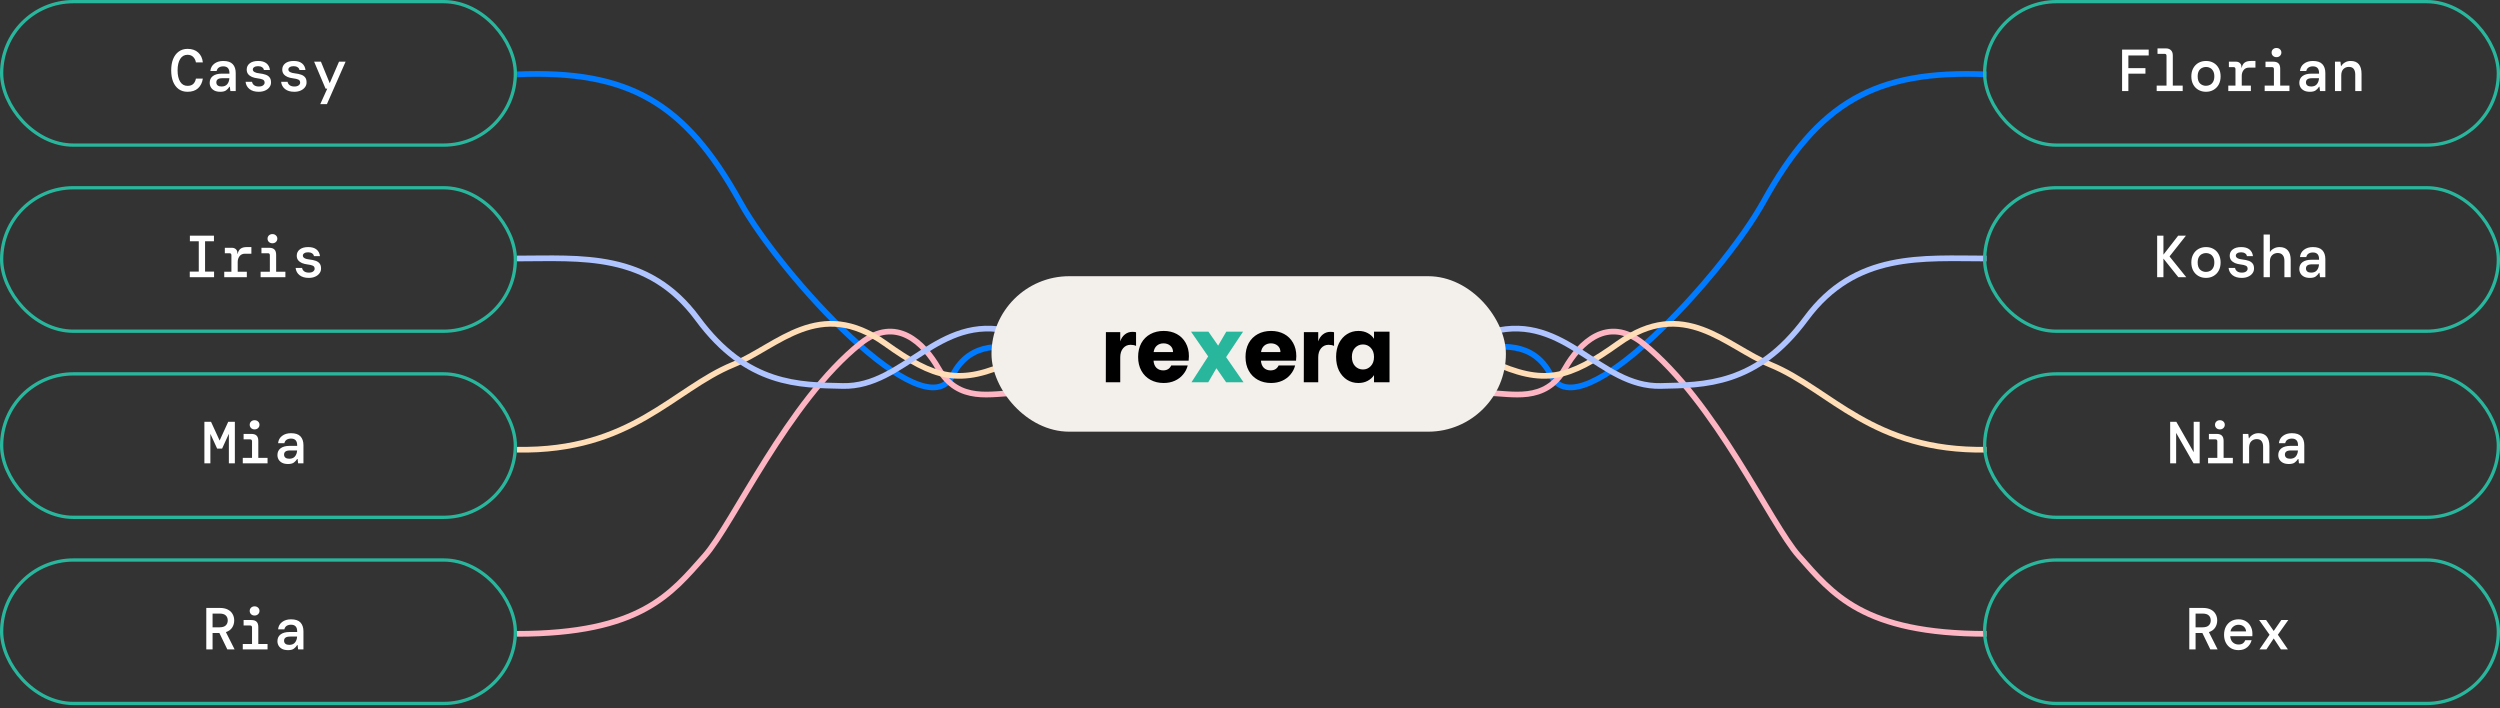 <svg xmlns="http://www.w3.org/2000/svg" width="353" height="100" viewBox="0 0 353 100" fill="none"><rect x="0" y="0" width="353" height="100" fill="#333333" stroke="none"/><path d="M73 10.5C88.792 9.842 96.739 14.495 104.5 28.5C110.231 38.843 130.5 61 134.5 53C137.117 47.766 142.291 49.202 143.5 49" stroke="#007AFF" stroke-width="0.806"></path><path d="M73.001 89.499C90.501 89.499 94.785 83.806 99.501 78.5C103.501 74 111.246 56.702 121.501 48.499C126.538 44.47 130.501 48.499 132.501 52C135.358 57 140.077 55.5 143.501 55.5" stroke="#FDB5C4" stroke-width="0.806"></path><path d="M73.004 63.498C89.177 63.782 95.004 54.998 103.504 51.499C109.849 48.887 115.693 41.854 124.997 48.5C131.997 53.501 135.497 54.498 142.997 50.998" stroke="#FFDDB7" stroke-width="0.806"></path><path d="M73.003 36.499C82.003 36.499 91.503 35.5 98.503 44.998C105.503 54.496 112.935 54.357 119.003 54.498C127.666 54.7 132.436 44.196 142.71 46.815" stroke="#B0C4FF" stroke-width="0.806"></path><path d="M280.5 10.5C264.708 9.842 256.761 14.495 249 28.5C243.269 38.843 223 61 219 53C216.383 47.766 211.209 49.202 210 49" stroke="#007AFF" stroke-width="0.806"></path><path d="M280.499 89.499C262.999 89.499 258.715 83.806 253.999 78.5C249.999 74 242.254 56.702 231.999 48.499C226.962 44.47 222.999 48.499 220.999 52C218.142 57 213.423 55.5 209.999 55.5" stroke="#FDB5C4" stroke-width="0.806"></path><path d="M280.496 63.498C264.323 63.782 258.496 54.998 249.996 51.499C243.651 48.887 237.807 41.854 228.503 48.5C221.503 53.501 218.003 54.498 210.503 50.998" stroke="#FFDDB7" stroke-width="0.806"></path><path d="M280.497 36.499C271.497 36.499 261.997 35.5 254.997 44.998C247.997 54.496 240.565 54.357 234.497 54.498C225.834 54.7 221.064 44.196 210.79 46.815" stroke="#B0C4FF" stroke-width="0.806"></path><rect x="140" y="39" width="72.632" height="21.953" rx="10.976" fill="#F3EFEB"></rect><path d="M158.178 46.899V48.211C158.308 47.802 158.522 47.476 158.82 47.234C159.127 46.983 159.481 46.857 159.881 46.857C160.104 46.857 160.281 46.876 160.411 46.913V48.839C160.188 48.737 159.932 48.686 159.643 48.686C159.206 48.686 158.852 48.849 158.583 49.174C158.313 49.491 158.178 49.914 158.178 50.445V53.977H156.14L156.154 46.899H158.178ZM167.874 50.288C167.874 50.493 167.861 50.706 167.835 50.928H162.879C162.913 51.372 163.054 51.714 163.302 51.953C163.558 52.184 163.869 52.299 164.236 52.299C164.783 52.299 165.163 52.068 165.376 51.607H167.707C167.588 52.077 167.37 52.499 167.054 52.875C166.747 53.251 166.358 53.545 165.889 53.759C165.419 53.972 164.894 54.079 164.313 54.079C163.613 54.079 162.99 53.93 162.443 53.631C161.897 53.332 161.47 52.905 161.163 52.35C160.855 51.795 160.702 51.146 160.702 50.403C160.702 49.661 160.851 49.012 161.15 48.457C161.457 47.902 161.884 47.475 162.431 47.176C162.977 46.877 163.605 46.728 164.313 46.728C165.005 46.728 165.62 46.873 166.158 47.163C166.695 47.453 167.114 47.868 167.413 48.406C167.72 48.943 167.874 49.571 167.874 50.288ZM165.632 49.712C165.632 49.336 165.504 49.037 165.248 48.815C164.992 48.593 164.672 48.482 164.288 48.482C163.921 48.482 163.609 48.589 163.353 48.803C163.105 49.016 162.951 49.319 162.892 49.712H165.632ZM183.039 50.288C183.039 50.493 183.026 50.706 183 50.928L178.044 50.928C178.078 51.372 178.219 51.714 178.466 51.953C178.723 52.184 179.034 52.299 179.401 52.299C179.948 52.299 180.328 52.068 180.541 51.607H182.872C182.753 52.077 182.535 52.499 182.219 52.875C181.912 53.251 181.523 53.545 181.054 53.759C180.584 53.972 180.059 54.079 179.478 54.079C178.778 54.079 178.155 53.93 177.608 53.631C177.062 53.332 176.635 52.905 176.328 52.35C176.02 51.795 175.867 51.146 175.867 50.403C175.867 49.661 176.016 49.012 176.315 48.457C176.622 47.902 177.049 47.475 177.596 47.176C178.142 46.877 178.77 46.728 179.478 46.728C180.17 46.728 180.785 46.873 181.322 47.163C181.86 47.453 182.279 47.868 182.578 48.406C182.885 48.943 183.039 49.571 183.039 50.288ZM180.797 49.712C180.797 49.336 180.669 49.037 180.413 48.815C180.157 48.593 179.837 48.482 179.453 48.482C179.085 48.482 178.774 48.589 178.518 48.803C178.27 49.016 178.116 49.319 178.057 49.712H180.797ZM186.134 46.899V48.211C186.264 47.802 186.478 47.476 186.776 47.234C187.083 46.983 187.437 46.857 187.837 46.857C188.06 46.857 188.237 46.876 188.367 46.913V48.839C188.144 48.737 187.888 48.686 187.599 48.686C187.162 48.686 186.808 48.849 186.538 49.174C186.269 49.491 186.134 49.914 186.134 50.445V53.977H184.095L184.109 46.899H186.134ZM188.658 50.391C188.658 49.656 188.794 49.012 189.067 48.457C189.349 47.902 189.729 47.475 190.207 47.176C190.685 46.877 191.219 46.728 191.808 46.728C192.312 46.728 192.752 46.83 193.127 47.035C193.512 47.24 193.806 47.509 194.011 47.842V46.83H196.201V53.977H194.011V52.965C193.798 53.298 193.499 53.567 193.115 53.772C192.739 53.977 192.299 54.079 191.795 54.079C191.215 54.079 190.685 53.93 190.207 53.631C189.729 53.323 189.349 52.892 189.067 52.337C188.794 51.774 188.658 51.125 188.658 50.391ZM194.011 50.403C194.011 49.857 193.857 49.426 193.55 49.11C193.251 48.794 192.884 48.636 192.449 48.636C192.013 48.636 191.642 48.794 191.334 49.11C191.035 49.417 190.886 49.844 190.886 50.391C190.886 50.937 191.035 51.372 191.334 51.697C191.642 52.013 192.013 52.171 192.449 52.171C192.884 52.171 193.251 52.013 193.55 51.697C193.857 51.381 194.011 50.95 194.011 50.403Z" fill="black"></path><path d="M173.127 53.977L171.757 51.992L170.604 53.977H168.235L170.591 50.327L168.171 46.83H170.63L172 48.803L173.153 46.83H175.522L173.127 50.429L175.586 53.977H173.127Z" fill="#28B79D"></path><rect x="280.232" y="0.232" width="72.535" height="20.255" rx="10.127" stroke="#28B79D" stroke-width="0.465"></rect><path d="M299.639 12.859V7.001H303.397V7.829H300.526V9.62H302.936V10.399H300.526V12.859H299.639ZM304.523 12.859V12.089H305.913V7.88C305.913 7.695 305.823 7.603 305.645 7.603H304.64V6.833H305.804C306.127 6.833 306.373 6.92 306.54 7.093C306.713 7.26 306.8 7.506 306.8 7.829V12.089H308.197V12.859H304.523ZM311.483 12.96C311.087 12.96 310.733 12.87 310.42 12.692C310.108 12.513 309.862 12.262 309.684 11.939C309.505 11.61 309.416 11.225 309.416 10.784C309.416 10.343 309.505 9.961 309.684 9.637C309.862 9.308 310.108 9.054 310.42 8.876C310.733 8.697 311.09 8.608 311.492 8.608C311.893 8.608 312.248 8.697 312.555 8.876C312.867 9.054 313.11 9.308 313.283 9.637C313.461 9.961 313.551 10.343 313.551 10.784C313.551 11.225 313.461 11.61 313.283 11.939C313.104 12.262 312.859 12.513 312.546 12.692C312.239 12.87 311.885 12.96 311.483 12.96ZM311.483 12.114C311.695 12.114 311.891 12.067 312.069 11.972C312.248 11.877 312.39 11.732 312.496 11.537C312.608 11.336 312.663 11.085 312.663 10.784C312.663 10.477 312.608 10.226 312.496 10.03C312.39 9.835 312.248 9.69 312.069 9.595C311.896 9.5 311.704 9.453 311.492 9.453C311.28 9.453 311.084 9.5 310.906 9.595C310.727 9.69 310.582 9.835 310.471 10.03C310.365 10.226 310.312 10.477 310.312 10.784C310.312 11.241 310.426 11.579 310.655 11.796C310.889 12.008 311.165 12.114 311.483 12.114ZM314.635 12.859V12.089H315.648V9.754C315.648 9.57 315.559 9.478 315.38 9.478H314.719V8.708H315.715C315.944 8.708 316.131 8.775 316.276 8.909C316.421 9.037 316.493 9.219 316.493 9.453V9.553H316.535C316.597 9.241 316.728 9.007 316.929 8.85C317.135 8.689 317.434 8.608 317.824 8.608H318.469V9.545H317.565C317.235 9.545 316.982 9.659 316.803 9.888C316.624 10.117 316.535 10.39 316.535 10.708V12.089H317.824V12.859H314.635ZM321.436 8.072C321.241 8.072 321.077 8.011 320.943 7.888C320.814 7.76 320.75 7.603 320.75 7.419C320.75 7.235 320.814 7.082 320.943 6.959C321.077 6.836 321.241 6.775 321.436 6.775C321.637 6.775 321.802 6.836 321.93 6.959C322.064 7.082 322.131 7.235 322.131 7.419C322.131 7.603 322.064 7.76 321.93 7.888C321.802 8.011 321.637 8.072 321.436 8.072ZM319.771 12.859V12.089H321.077V9.754C321.077 9.57 320.987 9.478 320.809 9.478H319.888V8.708H320.968C321.314 8.708 321.565 8.789 321.721 8.951C321.883 9.107 321.964 9.358 321.964 9.704V12.089H323.269V12.859H319.771ZM326.162 12.96C325.833 12.96 325.556 12.904 325.333 12.792C325.11 12.675 324.943 12.522 324.831 12.332C324.72 12.137 324.664 11.925 324.664 11.696C324.664 11.289 324.812 10.971 325.107 10.742C325.409 10.513 325.833 10.399 326.379 10.399H327.451V10.307C327.451 9.682 327.161 9.369 326.58 9.369C326.34 9.369 326.137 9.422 325.969 9.528C325.808 9.629 325.699 9.793 325.643 10.022H324.756C324.8 9.587 324.987 9.244 325.317 8.993C325.651 8.736 326.073 8.608 326.58 8.608C327.194 8.608 327.64 8.758 327.919 9.06C328.198 9.361 328.338 9.777 328.338 10.307V12.859H327.585L327.509 12.248H327.451C327.328 12.444 327.175 12.611 326.99 12.751C326.806 12.89 326.53 12.96 326.162 12.96ZM326.329 12.215C326.692 12.215 326.963 12.106 327.141 11.889C327.325 11.665 327.426 11.384 327.442 11.043H326.472C326.153 11.043 325.928 11.096 325.794 11.202C325.665 11.303 325.601 11.445 325.601 11.629C325.601 11.813 325.665 11.958 325.794 12.064C325.928 12.165 326.106 12.215 326.329 12.215ZM329.699 12.859V8.708H330.469L330.544 9.327H330.586C330.698 9.127 330.871 8.956 331.105 8.817C331.339 8.677 331.61 8.608 331.917 8.608C332.425 8.608 332.807 8.761 333.063 9.068C333.32 9.375 333.448 9.827 333.448 10.424V12.859H332.561V10.533C332.561 10.187 332.489 9.919 332.344 9.729C332.199 9.54 331.97 9.445 331.657 9.445C331.35 9.445 331.094 9.548 330.887 9.754C330.686 9.961 330.586 10.259 330.586 10.65V12.859H329.699Z" fill="white"></path><rect x="280.232" y="26.512" width="72.535" height="20.255" rx="10.127" stroke="#28B79D" stroke-width="0.465"></rect><path d="M304.59 39.139V33.28H305.477V35.958L307.553 33.28H308.649L306.356 36.184V36.234L308.699 39.139H307.578L305.477 36.511V39.139H304.59ZM311.483 39.239C311.087 39.239 310.733 39.15 310.42 38.971C310.108 38.793 309.862 38.542 309.684 38.218C309.505 37.889 309.416 37.504 309.416 37.063C309.416 36.622 309.505 36.24 309.684 35.916C309.862 35.587 310.108 35.333 310.42 35.155C310.733 34.976 311.09 34.887 311.492 34.887C311.893 34.887 312.248 34.976 312.555 35.155C312.867 35.333 313.11 35.587 313.283 35.916C313.461 36.24 313.55 36.622 313.55 37.063C313.55 37.504 313.461 37.889 313.283 38.218C313.104 38.542 312.859 38.793 312.546 38.971C312.239 39.15 311.885 39.239 311.483 39.239ZM311.483 38.394C311.695 38.394 311.891 38.346 312.069 38.252C312.248 38.157 312.39 38.012 312.496 37.816C312.608 37.615 312.663 37.364 312.663 37.063C312.663 36.756 312.608 36.505 312.496 36.31C312.39 36.114 312.248 35.969 312.069 35.875C311.896 35.78 311.704 35.732 311.492 35.732C311.28 35.732 311.084 35.78 310.906 35.875C310.727 35.969 310.582 36.114 310.471 36.31C310.365 36.505 310.312 36.756 310.312 37.063C310.312 37.521 310.426 37.858 310.655 38.076C310.889 38.288 311.165 38.394 311.483 38.394ZM316.535 39.239C315.988 39.239 315.553 39.111 315.229 38.854C314.906 38.597 314.722 38.257 314.677 37.833H315.589C315.623 38.028 315.72 38.187 315.882 38.31C316.05 38.433 316.27 38.494 316.543 38.494C316.806 38.494 317.007 38.441 317.146 38.335C317.291 38.224 317.364 38.095 317.364 37.95C317.364 37.738 317.277 37.593 317.104 37.515C316.937 37.437 316.689 37.378 316.359 37.339C316.075 37.306 315.815 37.242 315.581 37.147C315.352 37.046 315.171 36.912 315.037 36.745C314.903 36.572 314.836 36.357 314.836 36.101C314.836 35.738 314.978 35.445 315.263 35.222C315.548 34.999 315.944 34.887 316.451 34.887C316.959 34.887 317.353 35.001 317.632 35.23C317.91 35.459 318.072 35.771 318.117 36.167H317.263C317.241 36 317.154 35.869 317.004 35.774C316.853 35.674 316.666 35.623 316.443 35.623C316.214 35.623 316.033 35.668 315.899 35.757C315.765 35.841 315.698 35.953 315.698 36.092C315.698 36.394 316.022 36.578 316.669 36.645C316.976 36.678 317.249 36.737 317.489 36.82C317.729 36.898 317.919 37.024 318.058 37.197C318.198 37.364 318.268 37.602 318.268 37.908C318.273 38.159 318.201 38.385 318.05 38.586C317.905 38.787 317.701 38.946 317.439 39.063C317.182 39.181 316.881 39.239 316.535 39.239ZM319.62 39.139V33.113H320.507V35.607C320.619 35.4 320.797 35.23 321.043 35.096C321.288 34.957 321.565 34.887 321.872 34.887C322.385 34.887 322.775 35.043 323.043 35.356C323.311 35.663 323.445 36.106 323.445 36.686V39.139H322.558V36.812C322.558 36.466 322.474 36.198 322.307 36.008C322.139 35.819 321.908 35.724 321.612 35.724C321.305 35.724 321.043 35.827 320.825 36.034C320.613 36.24 320.507 36.539 320.507 36.929V39.139H319.62ZM326.162 39.239C325.833 39.239 325.556 39.183 325.333 39.072C325.11 38.955 324.943 38.801 324.831 38.611C324.719 38.416 324.664 38.204 324.664 37.975C324.664 37.568 324.812 37.25 325.107 37.021C325.409 36.792 325.833 36.678 326.379 36.678H327.451V36.586C327.451 35.961 327.161 35.649 326.58 35.649C326.34 35.649 326.137 35.702 325.969 35.808C325.807 35.908 325.699 36.073 325.643 36.301H324.756C324.8 35.866 324.987 35.523 325.316 35.272C325.651 35.015 326.073 34.887 326.58 34.887C327.194 34.887 327.64 35.038 327.919 35.339C328.198 35.64 328.338 36.056 328.338 36.586V39.139H327.585L327.509 38.528H327.451C327.328 38.723 327.174 38.89 326.99 39.03C326.806 39.169 326.53 39.239 326.162 39.239ZM326.329 38.494C326.692 38.494 326.962 38.385 327.141 38.168C327.325 37.945 327.426 37.663 327.442 37.322H326.471C326.153 37.322 325.927 37.376 325.794 37.481C325.665 37.582 325.601 37.724 325.601 37.908C325.601 38.093 325.665 38.238 325.794 38.344C325.927 38.444 326.106 38.494 326.329 38.494Z" fill="white"></path><rect x="280.232" y="52.791" width="72.535" height="20.255" rx="10.127" stroke="#28B79D" stroke-width="0.465"></rect><path d="M306.427 65.418V59.559H307.297L309.75 63.853V59.559H310.595V65.418H309.724L307.272 61.124V65.418H306.427ZM313.446 60.631C313.25 60.631 313.086 60.569 312.952 60.447C312.823 60.318 312.759 60.162 312.759 59.978C312.759 59.794 312.823 59.64 312.952 59.517C313.086 59.395 313.25 59.333 313.446 59.333C313.646 59.333 313.811 59.395 313.939 59.517C314.073 59.64 314.14 59.794 314.14 59.978C314.14 60.162 314.073 60.318 313.939 60.447C313.811 60.569 313.646 60.631 313.446 60.631ZM311.78 65.418V64.648H313.086V62.313C313.086 62.129 312.996 62.037 312.818 62.037H311.897V61.267H312.977C313.323 61.267 313.574 61.348 313.73 61.509C313.892 61.666 313.973 61.917 313.973 62.263V64.648H315.278V65.418H311.78ZM316.69 65.418V61.267H317.46L317.535 61.886H317.577C317.688 61.685 317.861 61.515 318.096 61.376C318.33 61.236 318.601 61.166 318.907 61.166C319.415 61.166 319.797 61.32 320.054 61.627C320.311 61.934 320.439 62.385 320.439 62.983V65.418H319.552V63.091C319.552 62.745 319.479 62.477 319.334 62.288C319.189 62.098 318.96 62.003 318.648 62.003C318.341 62.003 318.084 62.106 317.878 62.313C317.677 62.519 317.577 62.818 317.577 63.208V65.418H316.69ZM323.189 65.518C322.86 65.518 322.584 65.463 322.361 65.351C322.138 65.234 321.97 65.08 321.859 64.891C321.747 64.695 321.691 64.483 321.691 64.255C321.691 63.847 321.839 63.529 322.135 63.3C322.436 63.072 322.86 62.957 323.407 62.957H324.478V62.865C324.478 62.24 324.188 61.928 323.608 61.928C323.368 61.928 323.164 61.981 322.997 62.087C322.835 62.187 322.726 62.352 322.67 62.581H321.783C321.828 62.145 322.015 61.802 322.344 61.551C322.679 61.295 323.1 61.166 323.608 61.166C324.222 61.166 324.668 61.317 324.947 61.618C325.226 61.919 325.365 62.335 325.365 62.865V65.418H324.612L324.537 64.807H324.478C324.356 65.002 324.202 65.17 324.018 65.309C323.834 65.449 323.558 65.518 323.189 65.518ZM323.357 64.773C323.719 64.773 323.99 64.665 324.169 64.447C324.353 64.224 324.453 63.942 324.47 63.602H323.499C323.181 63.602 322.955 63.655 322.821 63.761C322.693 63.861 322.629 64.004 322.629 64.188C322.629 64.372 322.693 64.517 322.821 64.623C322.955 64.723 323.134 64.773 323.357 64.773Z" fill="white"></path><rect x="280.232" y="79.072" width="72.535" height="20.255" rx="10.127" stroke="#28B79D" stroke-width="0.465"></rect><path d="M309.128 91.699V85.841H311.044C311.502 85.841 311.878 85.919 312.174 86.075C312.475 86.231 312.699 86.443 312.844 86.711C312.994 86.973 313.07 87.272 313.07 87.607C313.07 87.986 312.972 88.323 312.777 88.619C312.587 88.909 312.294 89.121 311.898 89.255L313.128 91.699H312.099L310.977 89.381H310.015V91.699H309.128ZM310.015 88.577H310.994C311.396 88.577 311.689 88.488 311.873 88.31C312.063 88.131 312.157 87.897 312.157 87.607C312.157 87.311 312.065 87.076 311.881 86.903C311.697 86.725 311.399 86.636 310.986 86.636H310.015V88.577ZM316.079 91.8C315.678 91.8 315.323 91.71 315.017 91.532C314.71 91.348 314.47 91.094 314.297 90.77C314.124 90.447 314.037 90.07 314.037 89.64C314.037 89.205 314.121 88.823 314.288 88.494C314.461 88.165 314.701 87.908 315.008 87.724C315.321 87.54 315.68 87.448 316.088 87.448C316.49 87.448 316.835 87.54 317.126 87.724C317.416 87.902 317.639 88.142 317.795 88.444C317.957 88.745 318.038 89.077 318.038 89.439C318.038 89.495 318.038 89.557 318.038 89.624C318.038 89.685 318.035 89.755 318.03 89.833H314.908C314.936 90.218 315.061 90.511 315.284 90.712C315.508 90.907 315.77 91.005 316.071 91.005C316.333 91.005 316.54 90.951 316.69 90.846C316.847 90.734 316.961 90.583 317.034 90.394H317.929C317.829 90.79 317.619 91.124 317.301 91.398C316.983 91.666 316.576 91.8 316.079 91.8ZM316.079 88.218C315.806 88.218 315.563 88.301 315.351 88.469C315.139 88.63 315.003 88.859 314.941 89.155H317.151C317.128 88.876 317.02 88.65 316.824 88.477C316.629 88.304 316.381 88.218 316.079 88.218ZM319.039 91.699L320.462 89.624L318.989 87.548H319.976L321.048 89.096L322.119 87.548H323.106L321.633 89.624L323.056 91.699H322.069L321.048 90.151L320.018 91.699H319.039Z" fill="white"></path><rect x="0.232" y="0.232" width="72.535" height="20.255" rx="10.127" stroke="#28B79D" stroke-width="0.465"></rect><path d="M26.482 12.96C25.991 12.96 25.572 12.834 25.226 12.583C24.886 12.332 24.624 11.981 24.439 11.529C24.261 11.071 24.172 10.541 24.172 9.938C24.172 9.33 24.261 8.8 24.439 8.348C24.624 7.891 24.889 7.536 25.235 7.285C25.581 7.029 25.996 6.9 26.482 6.9C27.112 6.9 27.614 7.073 27.988 7.419C28.362 7.76 28.58 8.223 28.641 8.809H27.662C27.612 8.502 27.486 8.248 27.285 8.047C27.09 7.841 26.819 7.737 26.473 7.737C26.032 7.737 25.689 7.933 25.444 8.323C25.198 8.714 25.076 9.252 25.076 9.938C25.076 10.619 25.198 11.155 25.444 11.545C25.689 11.93 26.032 12.123 26.473 12.123C26.83 12.123 27.104 12.031 27.294 11.847C27.483 11.657 27.606 11.409 27.662 11.102H28.641C28.552 11.677 28.326 12.131 27.963 12.466C27.6 12.795 27.107 12.96 26.482 12.96ZM31.107 12.96C30.777 12.96 30.501 12.904 30.278 12.792C30.055 12.675 29.888 12.522 29.776 12.332C29.664 12.137 29.609 11.925 29.609 11.696C29.609 11.289 29.756 10.971 30.052 10.742C30.354 10.513 30.777 10.399 31.324 10.399H32.396V10.307C32.396 9.682 32.105 9.369 31.525 9.369C31.285 9.369 31.082 9.422 30.914 9.528C30.752 9.629 30.644 9.793 30.588 10.022H29.701C29.745 9.587 29.932 9.244 30.261 8.993C30.596 8.736 31.017 8.608 31.525 8.608C32.139 8.608 32.585 8.758 32.864 9.06C33.143 9.361 33.283 9.777 33.283 10.307V12.859H32.529L32.454 12.248H32.396C32.273 12.444 32.119 12.611 31.935 12.751C31.751 12.89 31.475 12.96 31.107 12.96ZM31.274 12.215C31.637 12.215 31.907 12.106 32.086 11.889C32.27 11.665 32.37 11.384 32.387 11.043H31.416C31.098 11.043 30.872 11.096 30.738 11.202C30.61 11.303 30.546 11.445 30.546 11.629C30.546 11.813 30.61 11.958 30.738 12.064C30.872 12.165 31.051 12.215 31.274 12.215ZM36.535 12.96C35.988 12.96 35.553 12.832 35.23 12.575C34.906 12.318 34.722 11.978 34.677 11.554H35.589C35.623 11.749 35.721 11.908 35.882 12.031C36.05 12.154 36.27 12.215 36.544 12.215C36.806 12.215 37.007 12.162 37.146 12.056C37.291 11.944 37.364 11.816 37.364 11.671C37.364 11.459 37.277 11.314 37.104 11.236C36.937 11.158 36.689 11.099 36.359 11.06C36.075 11.027 35.815 10.962 35.581 10.867C35.352 10.767 35.171 10.633 35.037 10.466C34.903 10.293 34.836 10.078 34.836 9.821C34.836 9.459 34.978 9.166 35.263 8.942C35.548 8.719 35.944 8.608 36.452 8.608C36.959 8.608 37.353 8.722 37.632 8.951C37.911 9.18 38.072 9.492 38.117 9.888H37.263C37.241 9.721 37.154 9.59 37.004 9.495C36.853 9.394 36.666 9.344 36.443 9.344C36.214 9.344 36.033 9.389 35.899 9.478C35.765 9.562 35.698 9.673 35.698 9.813C35.698 10.114 36.022 10.298 36.669 10.365C36.976 10.399 37.249 10.457 37.489 10.541C37.729 10.619 37.919 10.745 38.058 10.918C38.198 11.085 38.268 11.322 38.268 11.629C38.273 11.88 38.201 12.106 38.05 12.307C37.905 12.508 37.701 12.667 37.439 12.784C37.182 12.901 36.881 12.96 36.535 12.96ZM41.554 12.96C41.007 12.96 40.572 12.832 40.248 12.575C39.924 12.318 39.74 11.978 39.696 11.554H40.608C40.641 11.749 40.739 11.908 40.901 12.031C41.068 12.154 41.288 12.215 41.562 12.215C41.824 12.215 42.025 12.162 42.164 12.056C42.31 11.944 42.382 11.816 42.382 11.671C42.382 11.459 42.296 11.314 42.123 11.236C41.955 11.158 41.707 11.099 41.378 11.06C41.093 11.027 40.834 10.962 40.599 10.867C40.371 10.767 40.189 10.633 40.055 10.466C39.922 10.293 39.855 10.078 39.855 9.821C39.855 9.459 39.997 9.166 40.281 8.942C40.566 8.719 40.962 8.608 41.47 8.608C41.978 8.608 42.371 8.722 42.65 8.951C42.929 9.18 43.091 9.492 43.135 9.888H42.282C42.259 9.721 42.173 9.59 42.022 9.495C41.872 9.394 41.685 9.344 41.462 9.344C41.233 9.344 41.051 9.389 40.917 9.478C40.784 9.562 40.717 9.673 40.717 9.813C40.717 10.114 41.04 10.298 41.688 10.365C41.994 10.399 42.268 10.457 42.508 10.541C42.748 10.619 42.937 10.745 43.077 10.918C43.216 11.085 43.286 11.322 43.286 11.629C43.292 11.88 43.219 12.106 43.068 12.307C42.923 12.508 42.72 12.667 42.458 12.784C42.201 12.901 41.9 12.96 41.554 12.96ZM45.224 14.701L46.212 12.516H45.969L44.354 8.708H45.316L46.555 11.746L47.869 8.708H48.798L46.162 14.701H45.224Z" fill="white"></path><rect x="0.232" y="26.512" width="72.535" height="20.255" rx="10.127" stroke="#28B79D" stroke-width="0.465"></rect><path d="M26.795 39.139V38.352H28.067V34.067H26.812V33.28H30.21V34.067H28.954V38.352H30.227V39.139H26.795ZM31.663 39.139V38.369H32.675V36.034C32.675 35.849 32.586 35.757 32.408 35.757H31.747V34.987H32.742C32.971 34.987 33.158 35.054 33.303 35.188C33.448 35.317 33.521 35.498 33.521 35.732V35.833H33.563C33.624 35.52 33.755 35.286 33.956 35.13C34.163 34.968 34.461 34.887 34.852 34.887H35.496V35.824H34.592C34.263 35.824 34.009 35.939 33.831 36.167C33.652 36.396 33.563 36.67 33.563 36.988V38.369H34.852V39.139H31.663ZM38.464 34.351C38.269 34.351 38.104 34.29 37.97 34.167C37.842 34.039 37.778 33.883 37.778 33.699C37.778 33.514 37.842 33.361 37.97 33.238C38.104 33.115 38.269 33.054 38.464 33.054C38.665 33.054 38.829 33.115 38.958 33.238C39.092 33.361 39.159 33.514 39.159 33.699C39.159 33.883 39.092 34.039 38.958 34.167C38.829 34.29 38.665 34.351 38.464 34.351ZM36.798 39.139V38.369H38.104V36.034C38.104 35.849 38.015 35.757 37.836 35.757H36.916V34.987H37.995C38.341 34.987 38.592 35.068 38.748 35.23C38.91 35.386 38.991 35.638 38.991 35.983V38.369H40.297V39.139H36.798ZM43.599 39.239C43.053 39.239 42.617 39.111 42.294 38.854C41.97 38.597 41.786 38.257 41.742 37.833H42.654C42.687 38.028 42.785 38.187 42.947 38.31C43.114 38.433 43.334 38.494 43.608 38.494C43.87 38.494 44.071 38.441 44.21 38.335C44.355 38.224 44.428 38.095 44.428 37.95C44.428 37.738 44.342 37.593 44.169 37.515C44.001 37.437 43.753 37.378 43.424 37.339C43.139 37.306 42.88 37.242 42.645 37.147C42.417 37.046 42.235 36.912 42.101 36.745C41.967 36.572 41.901 36.357 41.901 36.101C41.901 35.738 42.043 35.445 42.327 35.222C42.612 34.999 43.008 34.887 43.516 34.887C44.023 34.887 44.417 35.001 44.696 35.23C44.975 35.459 45.137 35.771 45.181 36.167H44.328C44.305 36 44.219 35.869 44.068 35.774C43.917 35.674 43.731 35.623 43.507 35.623C43.279 35.623 43.097 35.668 42.963 35.757C42.83 35.841 42.763 35.953 42.763 36.092C42.763 36.394 43.086 36.578 43.733 36.645C44.04 36.678 44.314 36.737 44.554 36.82C44.794 36.898 44.983 37.024 45.123 37.197C45.262 37.364 45.332 37.602 45.332 37.908C45.337 38.159 45.265 38.385 45.114 38.586C44.969 38.787 44.766 38.946 44.503 39.063C44.247 39.181 43.945 39.239 43.599 39.239Z" fill="white"></path><rect x="0.232" y="52.791" width="72.535" height="20.255" rx="10.127" stroke="#28B79D" stroke-width="0.465"></rect><path d="M28.86 65.418V59.559H29.797L31.011 62.204L32.224 59.559H33.162V65.418H32.316V61.25L31.362 63.342H30.659L29.705 61.258V65.418H28.86ZM35.946 60.631C35.75 60.631 35.586 60.569 35.452 60.447C35.323 60.318 35.259 60.162 35.259 59.978C35.259 59.794 35.323 59.64 35.452 59.517C35.586 59.395 35.75 59.333 35.946 59.333C36.146 59.333 36.311 59.395 36.439 59.517C36.573 59.64 36.64 59.794 36.64 59.978C36.64 60.162 36.573 60.318 36.439 60.447C36.311 60.569 36.146 60.631 35.946 60.631ZM34.28 65.418V64.648H35.586V62.313C35.586 62.129 35.496 62.037 35.318 62.037H34.397V61.267H35.477C35.823 61.267 36.074 61.348 36.23 61.509C36.392 61.666 36.473 61.917 36.473 62.263V64.648H37.778V65.418H34.28ZM40.671 65.518C40.342 65.518 40.066 65.463 39.842 65.351C39.619 65.234 39.452 65.08 39.34 64.891C39.229 64.695 39.173 64.483 39.173 64.255C39.173 63.847 39.321 63.529 39.616 63.3C39.918 63.072 40.342 62.957 40.889 62.957H41.96V62.865C41.96 62.24 41.67 61.928 41.089 61.928C40.849 61.928 40.646 61.981 40.478 62.087C40.317 62.187 40.208 62.352 40.152 62.581H39.265C39.31 62.145 39.496 61.802 39.826 61.551C40.16 61.295 40.582 61.166 41.089 61.166C41.703 61.166 42.15 61.317 42.429 61.618C42.708 61.919 42.847 62.335 42.847 62.865V65.418H42.094L42.019 64.807H41.96C41.837 65.002 41.684 65.17 41.5 65.309C41.315 65.449 41.039 65.518 40.671 65.518ZM40.838 64.773C41.201 64.773 41.472 64.665 41.65 64.447C41.834 64.224 41.935 63.942 41.952 63.602H40.981C40.663 63.602 40.437 63.655 40.303 63.761C40.174 63.861 40.11 64.004 40.11 64.188C40.11 64.372 40.174 64.517 40.303 64.623C40.437 64.723 40.615 64.773 40.838 64.773Z" fill="white"></path><rect x="0.232" y="79.072" width="72.535" height="20.255" rx="10.127" stroke="#28B79D" stroke-width="0.465"></rect><path d="M29.128 91.699V85.841H31.044C31.502 85.841 31.878 85.919 32.174 86.075C32.475 86.231 32.699 86.443 32.844 86.711C32.994 86.973 33.07 87.272 33.07 87.607C33.07 87.986 32.972 88.323 32.777 88.619C32.587 88.909 32.294 89.121 31.898 89.255L33.128 91.699H32.099L30.977 89.381H30.015V91.699H29.128ZM30.015 88.577H30.994C31.396 88.577 31.689 88.488 31.873 88.31C32.063 88.131 32.157 87.897 32.157 87.607C32.157 87.311 32.065 87.076 31.881 86.903C31.697 86.725 31.399 86.636 30.986 86.636H30.015V88.577ZM35.946 86.912C35.75 86.912 35.586 86.85 35.452 86.728C35.323 86.599 35.259 86.443 35.259 86.259C35.259 86.075 35.323 85.921 35.452 85.799C35.586 85.676 35.75 85.615 35.946 85.615C36.146 85.615 36.311 85.676 36.439 85.799C36.573 85.921 36.64 86.075 36.64 86.259C36.64 86.443 36.573 86.599 36.439 86.728C36.311 86.85 36.146 86.912 35.946 86.912ZM34.28 91.699V90.929H35.586V88.594C35.586 88.41 35.496 88.318 35.318 88.318H34.397V87.548H35.477C35.823 87.548 36.074 87.629 36.23 87.791C36.392 87.947 36.473 88.198 36.473 88.544V90.929H37.778V91.699H34.28ZM40.671 91.8C40.342 91.8 40.066 91.744 39.842 91.632C39.619 91.515 39.452 91.362 39.34 91.172C39.229 90.977 39.173 90.765 39.173 90.536C39.173 90.129 39.321 89.811 39.616 89.582C39.918 89.353 40.342 89.239 40.889 89.239H41.96V89.147C41.96 88.522 41.67 88.209 41.089 88.209C40.849 88.209 40.646 88.262 40.478 88.368C40.317 88.469 40.208 88.633 40.152 88.862H39.265C39.31 88.427 39.496 88.084 39.826 87.832C40.16 87.576 40.582 87.448 41.089 87.448C41.703 87.448 42.15 87.598 42.429 87.9C42.708 88.201 42.847 88.617 42.847 89.147V91.699H42.094L42.019 91.088H41.96C41.837 91.284 41.684 91.451 41.5 91.59C41.315 91.73 41.039 91.8 40.671 91.8ZM40.838 91.055C41.201 91.055 41.472 90.946 41.65 90.728C41.834 90.505 41.935 90.223 41.952 89.883H40.981C40.663 89.883 40.437 89.936 40.303 90.042C40.174 90.142 40.11 90.285 40.11 90.469C40.11 90.653 40.174 90.798 40.303 90.904C40.437 91.005 40.615 91.055 40.838 91.055Z" fill="white"></path></svg>